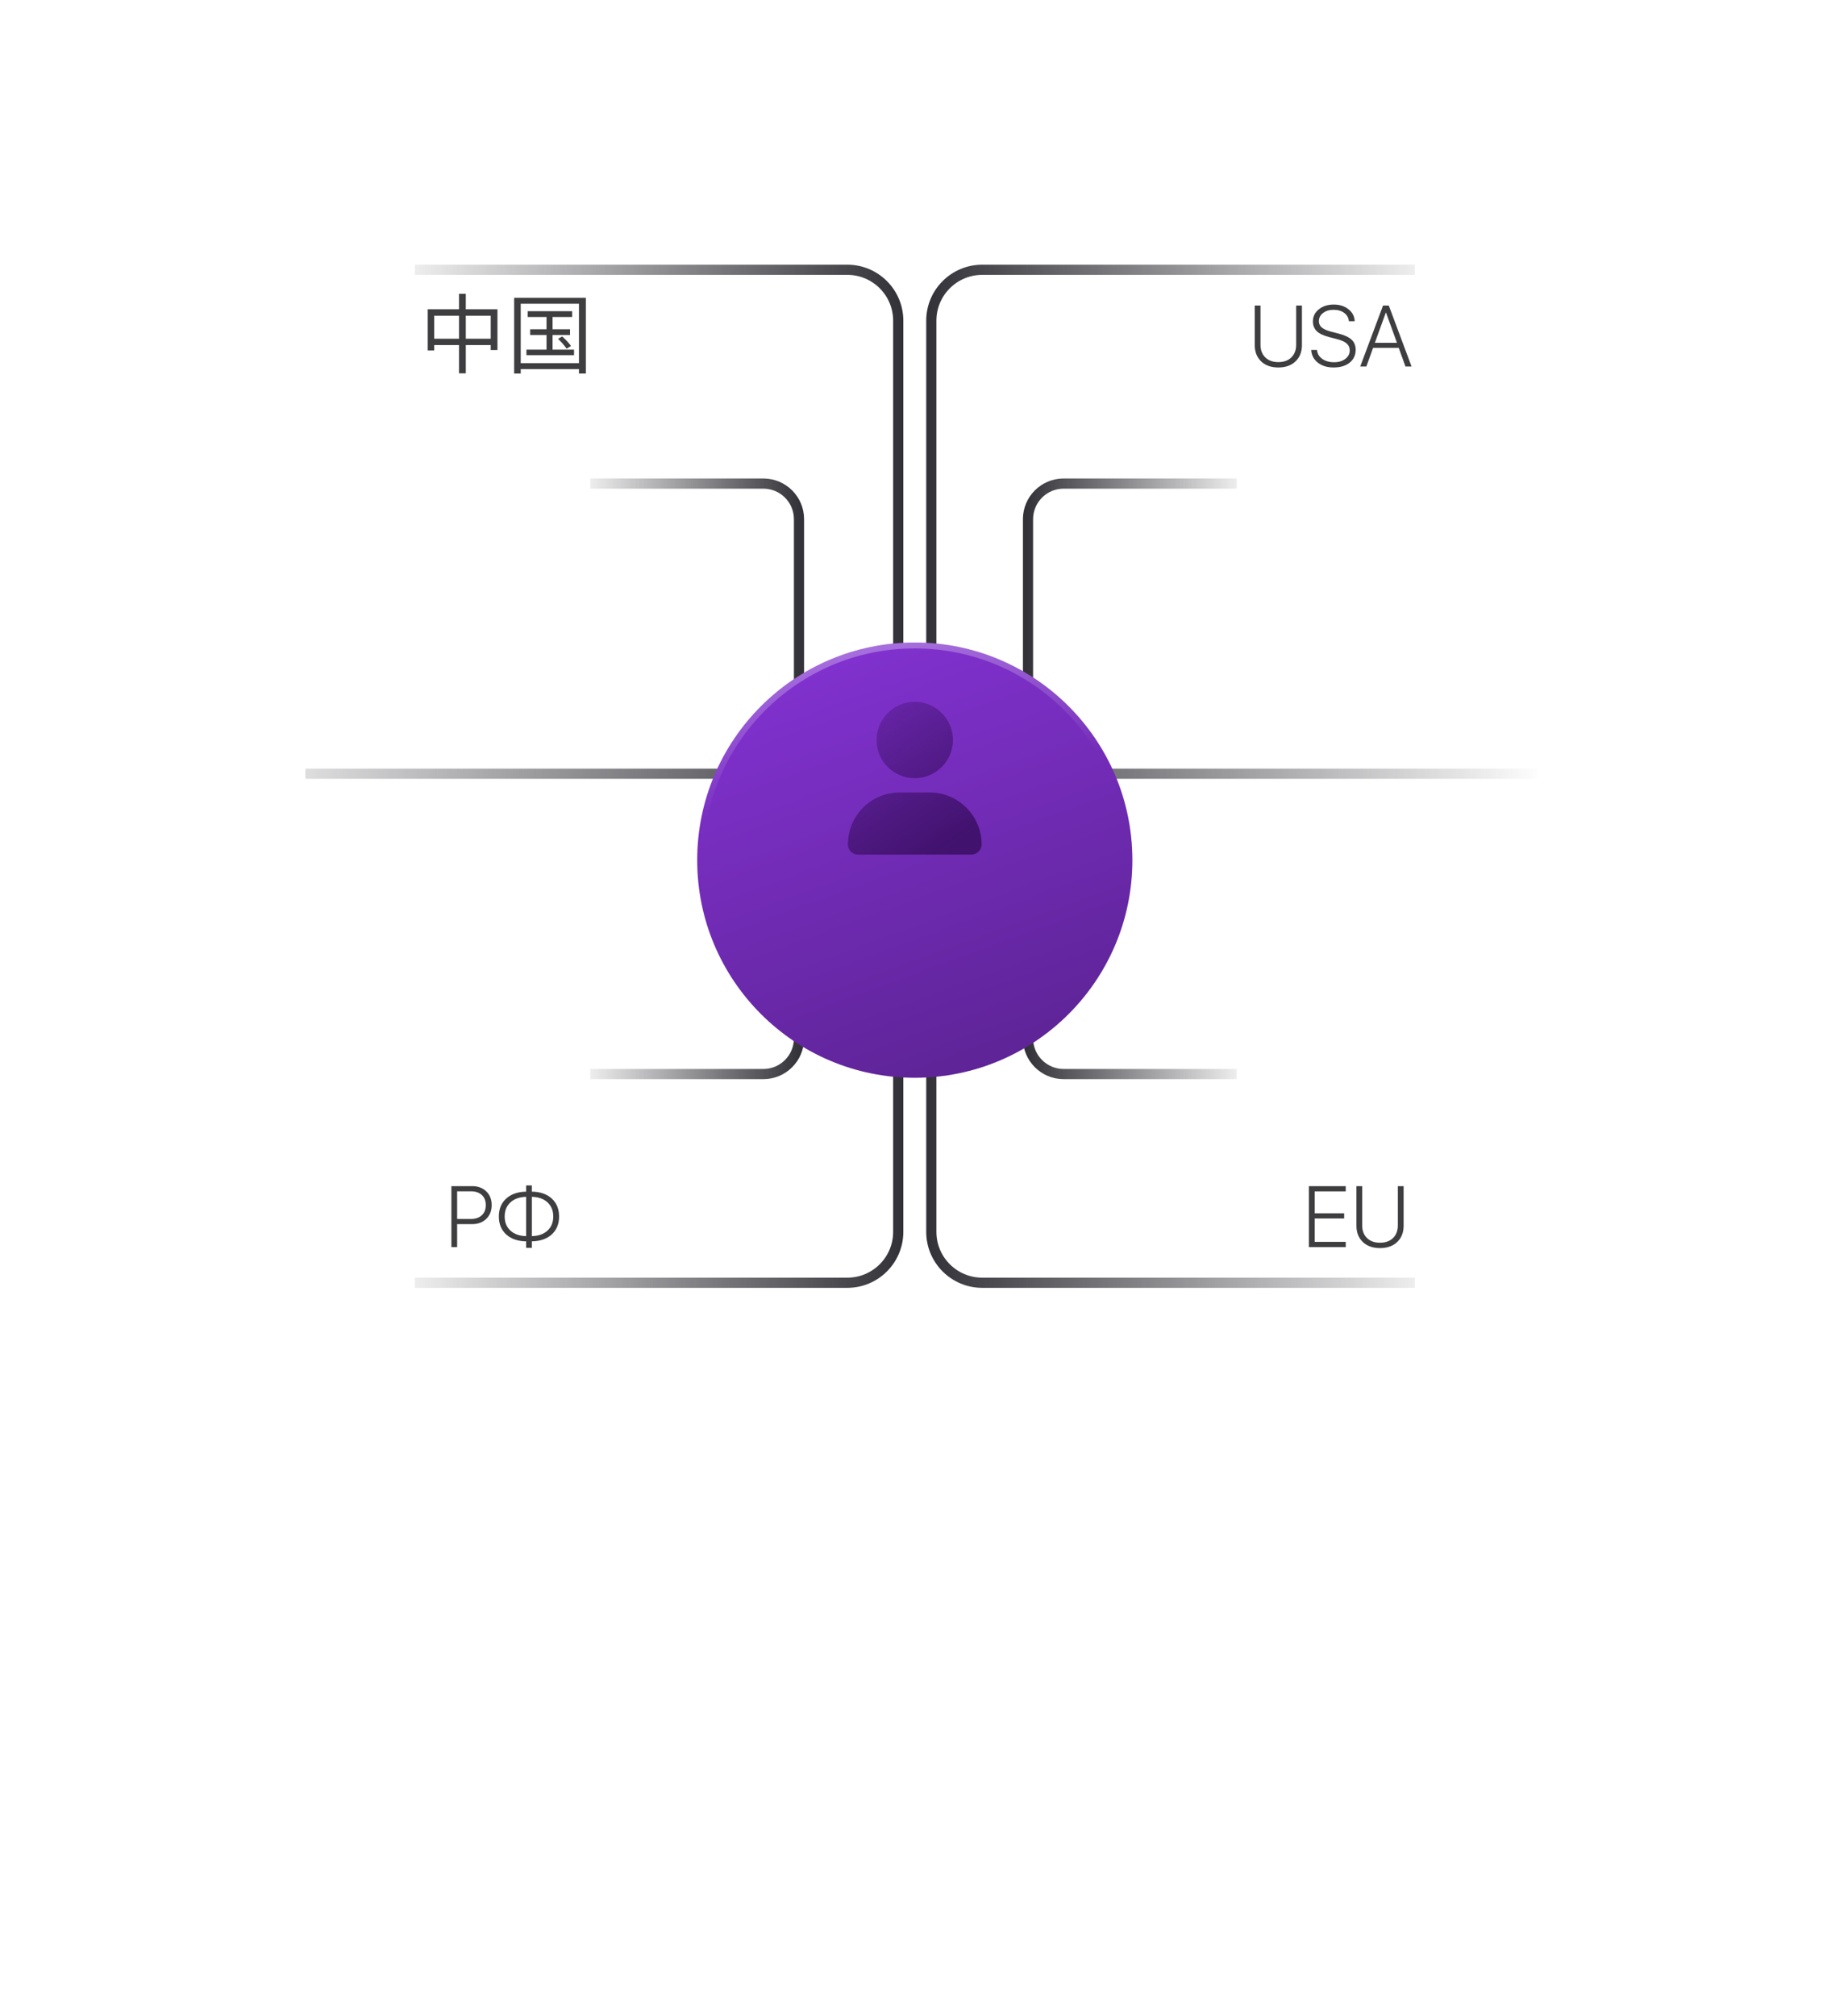 <?xml version="1.0" encoding="UTF-8"?> <svg xmlns="http://www.w3.org/2000/svg" width="359" height="396" viewBox="0 0 359 396" fill="none"> <g filter="url(#filter0_i_13_59)"> <rect width="359" height="396" rx="32" fill="white" fill-opacity="0.02"></rect> </g> <rect x="0.5" y="0.5" width="358" height="395" rx="31.5" stroke="white" stroke-opacity="0.04"></rect> <g filter="url(#filter1_i_13_59)"> <rect x="25" y="25" width="309" height="256" rx="32" fill="white" fill-opacity="0.04"></rect> </g> <rect x="25.5" y="25.5" width="308" height="255" rx="31.5" stroke="white" stroke-opacity="0.04"></rect> <path d="M81.5 53H166.5C172.023 53 176.5 57.477 176.5 63V242C176.5 247.523 172.023 252 166.5 252H81.5" stroke="url(#paint0_linear_13_59)" stroke-width="2"></path> <path d="M278 53H193C187.477 53 183 57.477 183 63V242C183 247.523 187.477 252 193 252H278" stroke="url(#paint1_linear_13_59)" stroke-width="2"></path> <path d="M116 95H150C153.866 95 157 98.134 157 102V204C157 207.866 153.866 211 150 211H116" stroke="url(#paint2_linear_13_59)" stroke-width="2"></path> <path d="M243 95H209C205.134 95 202 98.134 202 102V204C202 207.866 205.134 211 209 211H243" stroke="url(#paint3_linear_13_59)" stroke-width="2"></path> <line x1="60" y1="152" x2="302" y2="152" stroke="url(#paint4_linear_13_59)" stroke-width="2"></line> <g filter="url(#filter2_d_13_59)"> <circle cx="179.752" cy="152.752" r="42.752" fill="#8332D2"></circle> <circle cx="179.752" cy="152.752" r="42.752" fill="url(#paint5_linear_13_59)" fill-opacity="0.3"></circle> <circle cx="179.752" cy="152.752" r="42.172" stroke="url(#paint6_linear_13_59)" stroke-opacity="0.35" stroke-width="1.159"></circle> </g> <path d="M179.75 152.875C175.586 152.875 172.243 149.533 172.243 145.369C172.243 141.264 175.586 137.862 179.75 137.862C183.855 137.862 187.256 141.264 187.256 145.369C187.256 149.533 183.855 152.875 179.75 152.875ZM182.682 155.69C188.312 155.69 192.886 160.265 192.886 165.895C192.886 167.009 191.948 167.889 190.833 167.889H168.607C167.493 167.889 166.613 167.009 166.613 165.895C166.613 160.265 171.129 155.69 176.759 155.69H182.682Z" fill="url(#paint7_linear_13_59)" fill-opacity="0.8"></path> <path d="M247.684 60.022V67.75C247.684 68.768 247.996 69.587 248.622 70.207C249.247 70.827 250.102 71.137 251.186 71.137C252.271 71.137 253.126 70.827 253.751 70.207C254.377 69.587 254.689 68.768 254.689 67.75V60.022H255.827V67.816C255.827 69.122 255.409 70.179 254.573 70.987C253.738 71.79 252.609 72.191 251.186 72.191C249.764 72.191 248.635 71.79 247.8 70.987C246.97 70.179 246.555 69.122 246.555 67.816V60.022H247.684ZM257.648 68.746H258.786C258.847 69.466 259.187 70.049 259.807 70.498C260.426 70.94 261.204 71.162 262.139 71.162C263.036 71.162 263.772 70.943 264.347 70.506C264.928 70.069 265.219 69.513 265.219 68.837C265.219 68.278 265.017 67.825 264.613 67.476C264.209 67.122 263.561 66.831 262.67 66.605L261.185 66.223C260.072 65.94 259.259 65.553 258.744 65.061C258.235 64.568 257.98 63.929 257.98 63.143C257.98 62.18 258.368 61.389 259.143 60.769C259.917 60.144 260.897 59.831 262.081 59.831C263.243 59.831 264.209 60.141 264.978 60.761C265.753 61.375 266.157 62.158 266.19 63.11H265.053C264.997 62.435 264.696 61.892 264.148 61.483C263.6 61.068 262.9 60.86 262.048 60.86C261.212 60.86 260.521 61.071 259.973 61.491C259.43 61.906 259.159 62.443 259.159 63.102C259.159 63.616 259.356 64.037 259.749 64.363C260.141 64.684 260.781 64.958 261.666 65.185L262.961 65.517C264.167 65.822 265.039 66.223 265.576 66.721C266.112 67.219 266.381 67.883 266.381 68.713C266.381 69.764 265.988 70.608 265.202 71.245C264.416 71.876 263.362 72.191 262.04 72.191C260.789 72.191 259.76 71.876 258.952 71.245C258.144 70.608 257.709 69.775 257.648 68.746ZM276.171 72L274.843 68.331H269.813L268.485 72H267.281L271.764 60.022H272.893L277.367 72H276.171ZM272.303 61.425L270.153 67.352H274.503L272.353 61.425H272.303Z" fill="#3E3E40"></path> <path d="M84.047 60.763H97.749V68.77H96.423V62.021H85.322V68.855H84.047V60.763ZM84.727 66.543H97.188V67.784H84.727V66.543ZM90.201 57.72H91.527V73.343H90.201V57.72ZM103.699 61.137H112.42V62.276H103.699V61.137ZM104.175 64.69H112.012V65.812H104.175V64.69ZM103.444 68.685H112.794V69.773H103.444V68.685ZM107.388 61.494H108.578V69.263H107.388V61.494ZM109.649 66.56L110.465 66.101C111.111 66.662 111.859 67.444 112.199 67.971L111.332 68.498C110.992 67.971 110.261 67.138 109.649 66.56ZM101.03 58.502H115.123V73.377H113.763V59.675H102.322V73.377H101.03V58.502ZM101.727 71.337H114.392V72.51H101.727V71.337Z" fill="#3E3E40"></path> <path d="M88.697 233.022H92.772C93.918 233.022 94.845 233.365 95.553 234.051C96.261 234.737 96.616 235.637 96.616 236.749C96.616 237.861 96.259 238.763 95.545 239.455C94.831 240.141 93.904 240.484 92.764 240.484H89.826V245H88.697V233.022ZM89.826 234.035V239.472H92.507C93.425 239.472 94.145 239.231 94.665 238.75C95.191 238.268 95.454 237.601 95.454 236.749C95.454 235.897 95.194 235.233 94.673 234.757C94.153 234.275 93.431 234.035 92.507 234.035H89.826ZM103.385 242.842V235.122C102.09 235.15 101.063 235.512 100.305 236.209C99.547 236.901 99.168 237.825 99.168 238.982C99.168 240.144 99.547 241.071 100.305 241.763C101.063 242.454 102.09 242.814 103.385 242.842ZM107.577 241.763C108.335 241.065 108.714 240.139 108.714 238.982C108.714 237.825 108.335 236.898 107.577 236.201C106.819 235.504 105.795 235.144 104.505 235.122V242.842C105.795 242.814 106.819 242.454 107.577 241.763ZM103.385 243.863C101.736 243.841 100.43 243.39 99.467 242.51C98.504 241.63 98.022 240.454 98.022 238.982C98.022 237.51 98.504 236.337 99.467 235.462C100.43 234.588 101.736 234.134 103.385 234.101V232.881H104.505V234.101C106.149 234.123 107.452 234.574 108.415 235.454C109.378 236.334 109.859 237.51 109.859 238.982C109.859 240.454 109.378 241.63 108.415 242.51C107.452 243.384 106.149 243.835 104.505 243.863V245.141H103.385V243.863Z" fill="#3E3E40"></path> <path d="M264.431 243.971V245H257.201V233.022H264.431V234.051H258.33V238.359H264.124V239.372H258.33V243.971H264.431ZM267.664 233.022V240.75C267.664 241.768 267.977 242.587 268.602 243.207C269.227 243.827 270.082 244.137 271.167 244.137C272.252 244.137 273.107 243.827 273.732 243.207C274.357 242.587 274.67 241.768 274.67 240.75V233.022H275.807V240.816C275.807 242.122 275.389 243.179 274.554 243.987C273.718 244.79 272.589 245.191 271.167 245.191C269.745 245.191 268.616 244.79 267.78 243.987C266.95 243.179 266.535 242.122 266.535 240.816V233.022H267.664Z" fill="#3E3E40"></path> <defs> <filter id="filter0_i_13_59" x="0" y="0" width="359" height="396" filterUnits="userSpaceOnUse" color-interpolation-filters="sRGB"> <feFlood flood-opacity="0" result="BackgroundImageFix"></feFlood> <feBlend mode="normal" in="SourceGraphic" in2="BackgroundImageFix" result="shape"></feBlend> <feColorMatrix in="SourceAlpha" type="matrix" values="0 0 0 0 0 0 0 0 0 0 0 0 0 0 0 0 0 0 127 0" result="hardAlpha"></feColorMatrix> <feOffset dy="1"></feOffset> <feComposite in2="hardAlpha" operator="arithmetic" k2="-1" k3="1"></feComposite> <feColorMatrix type="matrix" values="0 0 0 0 1 0 0 0 0 1 0 0 0 0 1 0 0 0 0.08 0"></feColorMatrix> <feBlend mode="normal" in2="shape" result="effect1_innerShadow_13_59"></feBlend> </filter> <filter id="filter1_i_13_59" x="25" y="25" width="309" height="256" filterUnits="userSpaceOnUse" color-interpolation-filters="sRGB"> <feFlood flood-opacity="0" result="BackgroundImageFix"></feFlood> <feBlend mode="normal" in="SourceGraphic" in2="BackgroundImageFix" result="shape"></feBlend> <feColorMatrix in="SourceAlpha" type="matrix" values="0 0 0 0 0 0 0 0 0 0 0 0 0 0 0 0 0 0 127 0" result="hardAlpha"></feColorMatrix> <feOffset dy="1"></feOffset> <feComposite in2="hardAlpha" operator="arithmetic" k2="-1" k3="1"></feComposite> <feColorMatrix type="matrix" values="0 0 0 0 1 0 0 0 0 1 0 0 0 0 1 0 0 0 0.08 0"></feColorMatrix> <feBlend mode="normal" in2="shape" result="effect1_innerShadow_13_59"></feBlend> </filter> <filter id="filter2_d_13_59" x="74.42" y="63.644" width="210.663" height="210.664" filterUnits="userSpaceOnUse" color-interpolation-filters="sRGB"> <feFlood flood-opacity="0" result="BackgroundImageFix"></feFlood> <feColorMatrix in="SourceAlpha" type="matrix" values="0 0 0 0 0 0 0 0 0 0 0 0 0 0 0 0 0 0 127 0" result="hardAlpha"></feColorMatrix> <feOffset dy="16.224"></feOffset> <feGaussianBlur stdDeviation="31.29"></feGaussianBlur> <feComposite in2="hardAlpha" operator="out"></feComposite> <feColorMatrix type="matrix" values="0 0 0 0 0 0 0 0 0 0 0 0 0 0 0 0 0 0 0.65 0"></feColorMatrix> <feBlend mode="normal" in2="BackgroundImageFix" result="effect1_dropShadow_13_59"></feBlend> <feBlend mode="normal" in="SourceGraphic" in2="effect1_dropShadow_13_59" result="shape"></feBlend> </filter> <linearGradient id="paint0_linear_13_59" x1="72.5" y1="153" x2="177" y2="153" gradientUnits="userSpaceOnUse"> <stop stop-color="#323238" stop-opacity="0"></stop> <stop offset="1" stop-color="#323238"></stop> </linearGradient> <linearGradient id="paint1_linear_13_59" x1="287" y1="153" x2="182.5" y2="153" gradientUnits="userSpaceOnUse"> <stop stop-color="#323238" stop-opacity="0"></stop> <stop offset="1" stop-color="#323238"></stop> </linearGradient> <linearGradient id="paint2_linear_13_59" x1="112.116" y1="153.291" x2="157.216" y2="153.291" gradientUnits="userSpaceOnUse"> <stop stop-color="#323238" stop-opacity="0"></stop> <stop offset="1" stop-color="#323238"></stop> </linearGradient> <linearGradient id="paint3_linear_13_59" x1="246.884" y1="153.291" x2="201.784" y2="153.291" gradientUnits="userSpaceOnUse"> <stop stop-color="#323238" stop-opacity="0"></stop> <stop offset="1" stop-color="#323238"></stop> </linearGradient> <linearGradient id="paint4_linear_13_59" x1="37.074" y1="153.503" x2="303.274" y2="153.506" gradientUnits="userSpaceOnUse"> <stop stop-color="#323238" stop-opacity="0"></stop> <stop offset="0.524" stop-color="#323238"></stop> <stop offset="1" stop-color="#323238" stop-opacity="0"></stop> </linearGradient> <linearGradient id="paint5_linear_13_59" x1="161.112" y1="211.167" x2="128.326" y2="121.218" gradientUnits="userSpaceOnUse"> <stop></stop> <stop offset="1" stop-opacity="0"></stop> </linearGradient> <linearGradient id="paint6_linear_13_59" x1="148.338" y1="110" x2="153.677" y2="141.889" gradientUnits="userSpaceOnUse"> <stop stop-color="white"></stop> <stop offset="1" stop-color="white" stop-opacity="0"></stop> </linearGradient> <linearGradient id="paint7_linear_13_59" x1="188.12" y1="165.194" x2="160.344" y2="125.35" gradientUnits="userSpaceOnUse"> <stop stop-color="#360C5D"></stop> <stop offset="1" stop-color="#360C5D" stop-opacity="0"></stop> </linearGradient> </defs> </svg> 